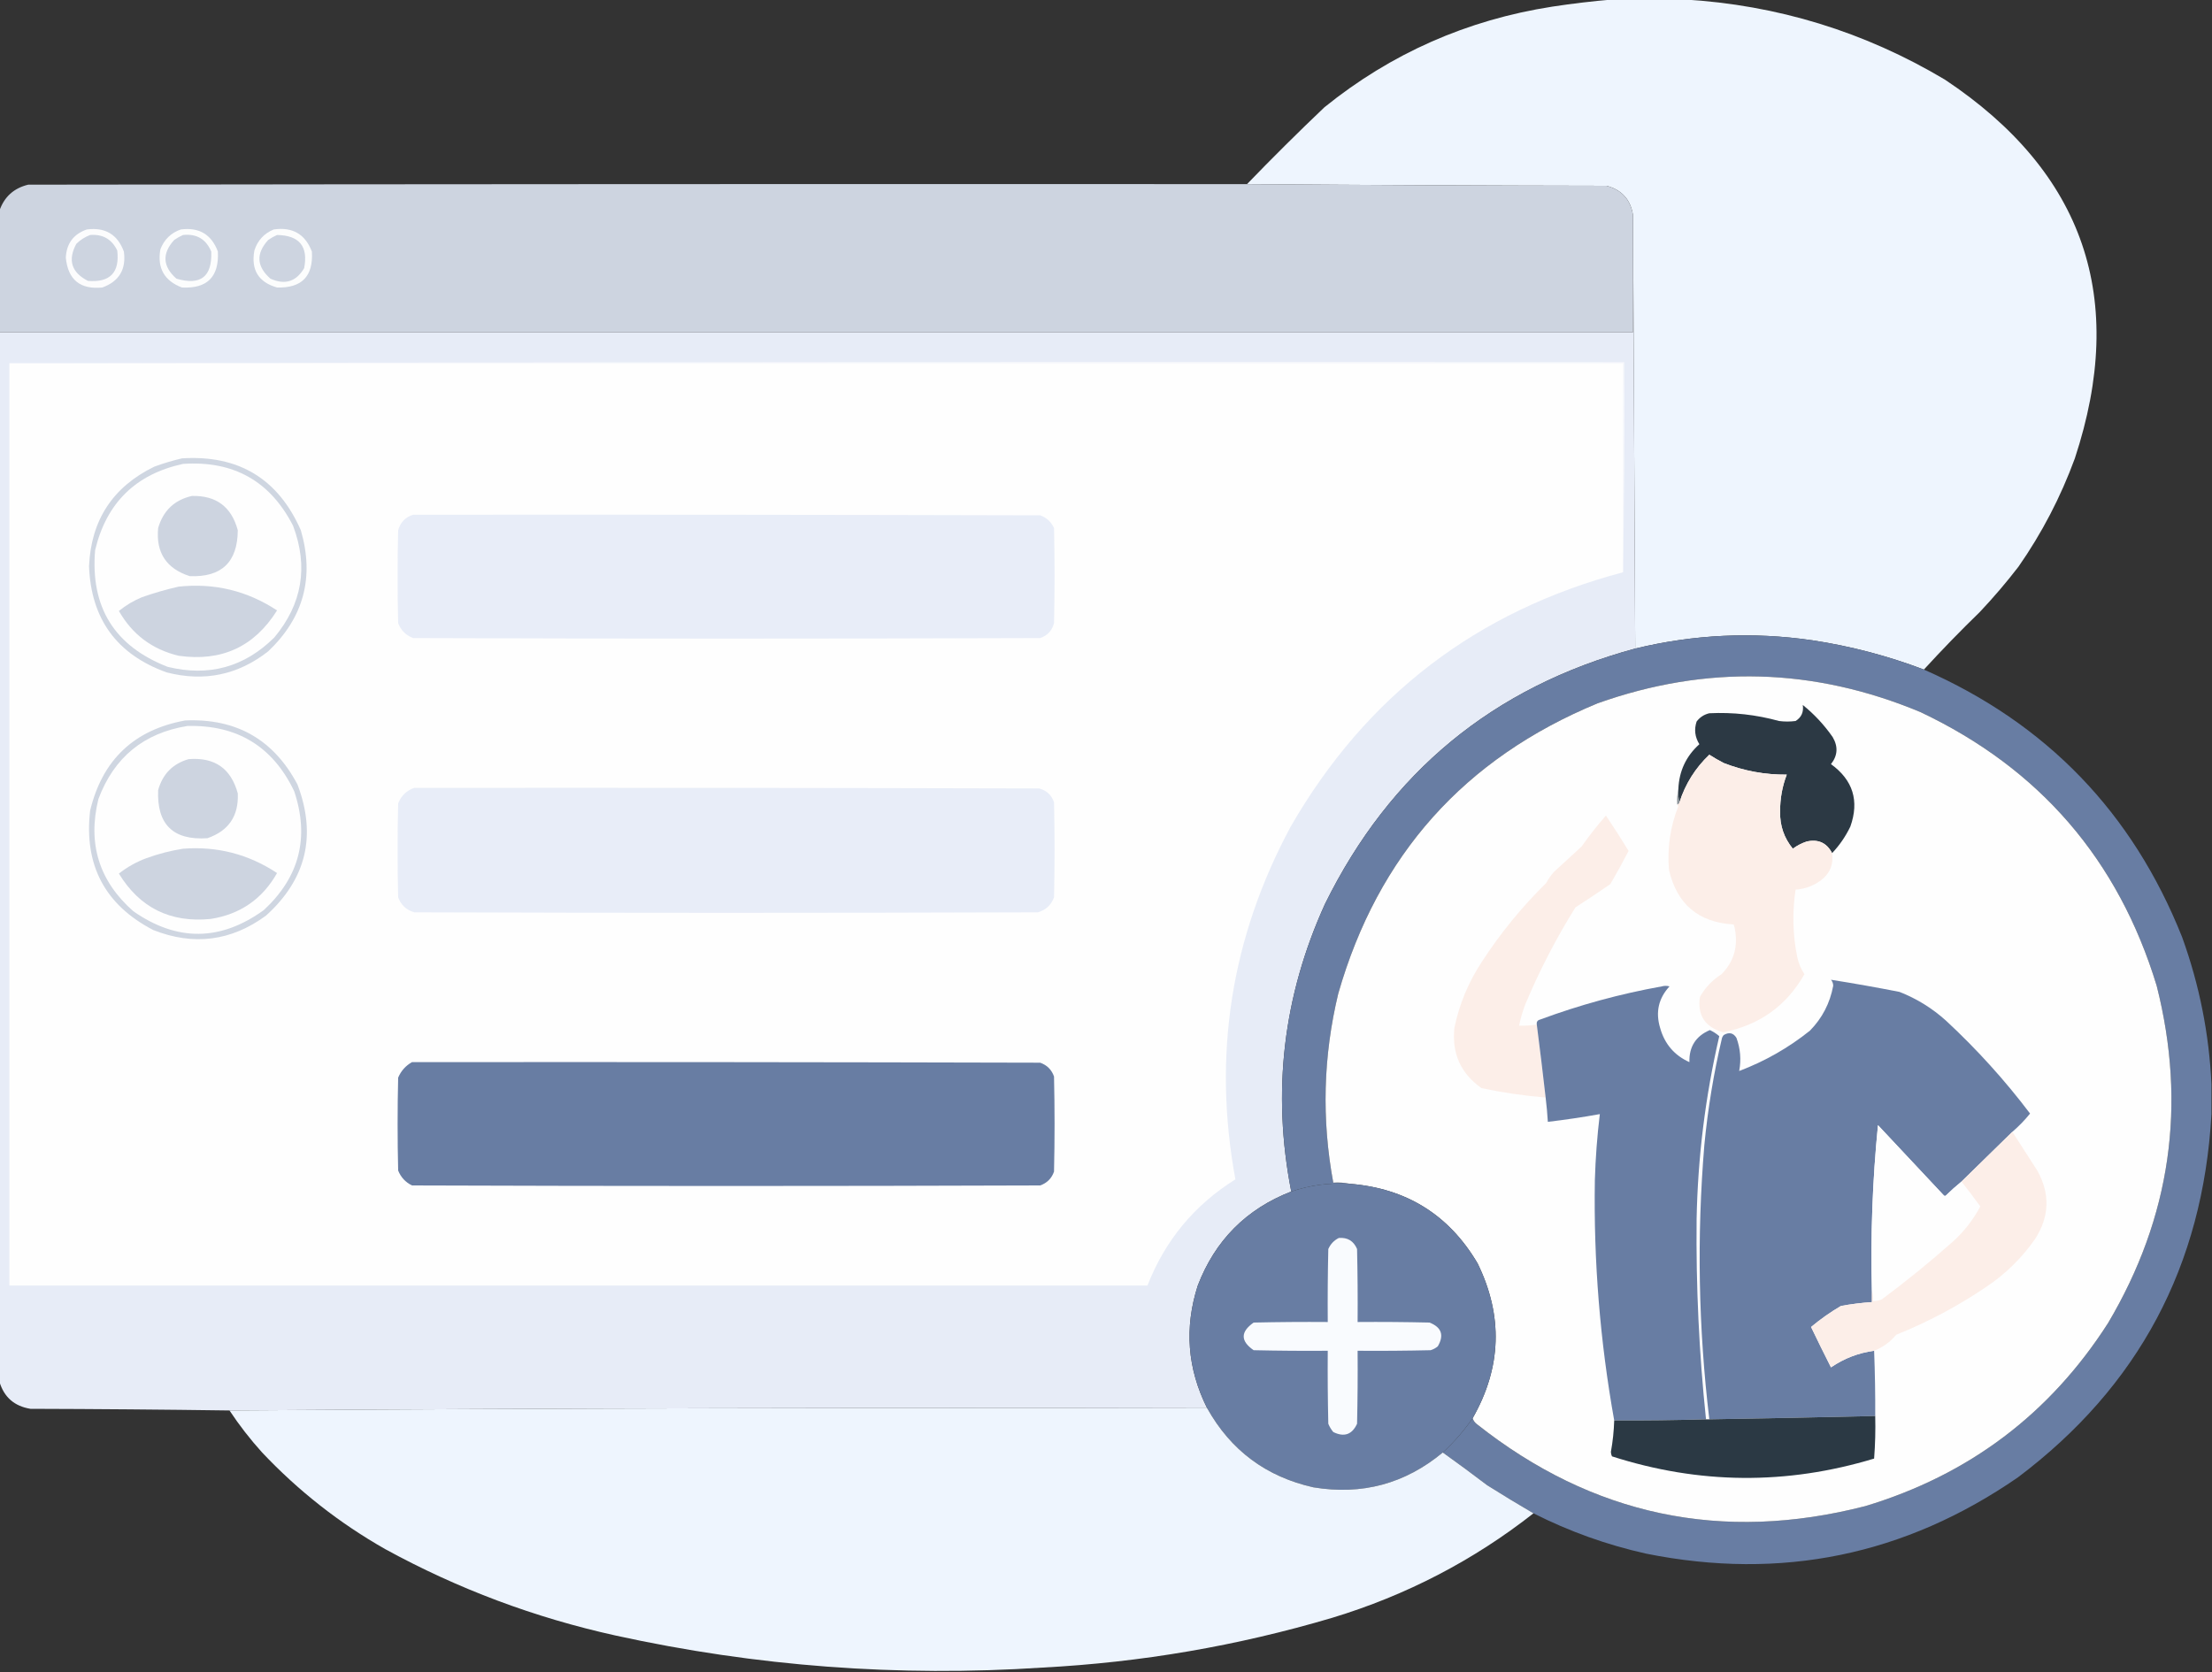 <?xml version="1.0" encoding="UTF-8"?>
<!DOCTYPE svg>
<svg xmlns="http://www.w3.org/2000/svg" version="1.1" width="2000px" height="1512px" style="shape-rendering:geometricPrecision; text-rendering:geometricPrecision; image-rendering:optimizeQuality; fill-rule:evenodd; clip-rule:evenodd" xmlns:xlink="http://www.w3.org/1999/xlink">
<rect width="100%" height="100%" fill="#333333" stroke="none"/>
<g><path style="opacity:0.998" fill="#eef5fe" d="M 1458.5,-0.5 C 1479.83,-0.5 1501.17,-0.5 1522.5,-0.5C 1607.06,4.474 1685.73,28.641 1758.5,72C 1884.45,155.833 1923.62,269.999 1876,414.5C 1863.17,449.496 1846.17,482.162 1825,512.5C 1814.04,526.725 1802.38,540.391 1790,553.5C 1772.6,570.398 1755.77,587.731 1739.5,605.5C 1706.82,593.081 1673.16,584.247 1638.5,579C 1584.66,571.201 1531.33,573.701 1478.5,586.5C 1477.83,455.833 1477.17,325.167 1476.5,194.5C 1474.29,180.455 1466.29,171.621 1452.5,168C 1344,167.833 1235.67,167.333 1127.5,166.5C 1150.33,142.84 1173.66,119.673 1197.5,97C 1257.72,48.34 1326.39,18.006 1403.5,6C 1421.91,3.196 1440.24,1.03 1458.5,-0.5 Z"/></g>
<g><path style="opacity:1" fill="#cdd4e0" d="M 1127.5,166.5 C 1235.67,167.333 1344,167.833 1452.5,168C 1466.29,171.621 1474.29,180.455 1476.5,194.5C 1476.5,229.833 1476.5,265.167 1476.5,300.5C 984.167,300.5 491.833,300.5 -0.5,300.5C -0.5,263.833 -0.5,227.167 -0.5,190.5C 3.856,177.98 12.523,170.147 25.5,167C 392.833,166.5 760.167,166.333 1127.5,166.5 Z"/></g>
<g><path style="opacity:1" fill="#fcfcfd" d="M 78.5,207.5 C 95.131,205.342 106.298,212.008 112,227.5C 114.207,243.614 107.707,254.447 92.5,260C 72.474,261.97 61.474,252.97 59.5,233C 60.149,220.181 66.482,211.681 78.5,207.5 Z"/></g>
<g><path style="opacity:1" fill="#fcfdfd" d="M 163.5,207.5 C 180.053,205.353 191.22,212.02 197,227.5C 198.176,250.324 187.343,261.157 164.5,260C 148.544,253.928 142.044,242.428 145,225.5C 148.441,216.557 154.608,210.557 163.5,207.5 Z"/></g>
<g><path style="opacity:1" fill="#fcfdfd" d="M 247.5,207.5 C 264.44,205.046 275.94,211.713 282,227.5C 283.372,249.795 272.872,260.629 250.5,260C 233.656,255.171 226.823,244.004 230,226.5C 232.928,217.408 238.762,211.075 247.5,207.5 Z"/></g>
<g><path style="opacity:1" fill="#cdd4e0" d="M 81.5,212.5 C 92.891,211.61 101.058,216.277 106,226.5C 108.349,246.484 99.515,255.651 79.5,254C 64.604,246.38 61.104,235.213 69,220.5C 72.671,216.923 76.838,214.256 81.5,212.5 Z"/></g>
<g><path style="opacity:1" fill="#cdd4e0" d="M 165.5,212.5 C 177.784,211.221 186.284,216.221 191,227.5C 191.925,250.235 181.425,258.401 159.5,252C 147.024,240.929 146.357,229.262 157.5,217C 160.099,215.205 162.766,213.705 165.5,212.5 Z"/></g>
<g><path style="opacity:1" fill="#cdd4e0" d="M 250.5,212.5 C 270.675,212.832 278.841,222.832 275,242.5C 267.78,254.737 257.614,257.904 244.5,252C 231.95,240.962 231.283,229.296 242.5,217C 245.099,215.205 247.766,213.705 250.5,212.5 Z"/></g>
<g><path style="opacity:1" fill="#e7ecf7" d="M 1476.5,194.5 C 1477.17,325.167 1477.83,455.833 1478.5,586.5C 1350.27,621.227 1256.77,698.227 1198,817.5C 1160.09,900.852 1149.92,987.519 1167.5,1077.5C 1126.85,1093.31 1098.69,1121.65 1083,1162.5C 1070.71,1200.73 1073.55,1237.73 1091.5,1273.5C 796.498,1272.83 501.831,1273.5 207.5,1275.5C 147.57,1274.67 87.57,1274.17 27.5,1274C 12.955,1271.61 3.622,1263.45 -0.5,1249.5C -0.5,933.167 -0.5,616.833 -0.5,300.5C 491.833,300.5 984.167,300.5 1476.5,300.5C 1476.5,265.167 1476.5,229.833 1476.5,194.5 Z"/></g>
<g><path style="opacity:1" fill="#f8f9fc" d="M 8.5,328.5 C 495,327.5 981.666,327.167 1468.5,327.5C 1468.83,391.002 1468.5,454.336 1467.5,517.5C 1467.5,454.5 1467.5,391.5 1467.5,328.5C 981.167,328.5 494.833,328.5 8.5,328.5 Z"/></g>
<g><path style="opacity:1" fill="#fefefe" d="M 8.5,328.5 C 494.833,328.5 981.167,328.5 1467.5,328.5C 1467.5,391.5 1467.5,454.5 1467.5,517.5C 1335.29,552.57 1235.12,629.237 1167,747.5C 1112.98,847.975 1096.31,954.308 1117,1066.5C 1079.89,1089.71 1053.39,1121.71 1037.5,1162.5C 694.5,1162.5 351.5,1162.5 8.5,1162.5C 8.5,884.5 8.5,606.5 8.5,328.5 Z"/></g>
<g><path style="opacity:1" fill="#cfd6e1" d="M 164.5,414.5 C 215.676,411.239 251.51,432.906 272,479.5C 284.4,522.071 274.567,558.571 242.5,589C 215.079,610.461 184.412,616.794 150.5,608C 105.639,591.792 82.306,559.792 80.5,512C 82.355,470.282 102.022,440.282 139.5,422C 147.806,418.949 156.14,416.449 164.5,414.5 Z"/></g>
<g><path style="opacity:1" fill="#fefefe" d="M 165.5,419.5 C 211.176,416.416 244.343,435.082 265,475.5C 278.923,512.542 273.256,546.208 248,576.5C 220.891,603.321 188.724,612.155 151.5,603C 103.491,584.282 81.657,549.115 86,497.5C 96.225,454.774 122.725,428.774 165.5,419.5 Z"/></g>
<g><path style="opacity:1" fill="#cdd4e0" d="M 173.5,448.5 C 195.461,447.962 209.294,458.295 215,479.5C 214.81,508.357 200.31,522.191 171.5,521C 150.332,514.162 140.832,499.662 143,477.5C 147.569,461.76 157.736,452.093 173.5,448.5 Z"/></g>
<g><path style="opacity:1" fill="#e8edf8" d="M 373.5,465.5 C 562.5,465.333 751.5,465.5 940.5,466C 946.247,468.079 950.414,471.912 953,477.5C 953.667,506.167 953.667,534.833 953,563.5C 951.264,570.237 947.097,574.737 940.5,577C 751.5,577.667 562.5,577.667 373.5,577C 367.026,574.526 362.526,570.026 360,563.5C 359.333,535.5 359.333,507.5 360,479.5C 362.017,472.318 366.517,467.652 373.5,465.5 Z"/></g>
<g><path style="opacity:1" fill="#cdd4e0" d="M 161.5,530.5 C 193.832,527.062 223.498,534.229 250.5,552C 229.951,584.873 200.284,598.54 161.5,593C 137.6,587.255 119.6,573.755 107.5,552.5C 113.803,547.341 120.803,543.174 128.5,540C 139.44,536.171 150.44,533.005 161.5,530.5 Z"/></g>
<g><path style="opacity:0.997" fill="#687DA3" d="M 1739.5,605.5 C 1850.38,654.212 1928.21,734.879 1973,847.5C 1988.59,890.636 1997.43,934.97 1999.5,980.5C 1999.5,989.5 1999.5,998.5 1999.5,1007.5C 1991.89,1144.46 1933.56,1253.96 1824.5,1336C 1722.52,1406.46 1610.52,1429.46 1488.5,1405C 1452.92,1397.09 1418.92,1384.92 1386.5,1368.5C 1372.4,1360.28 1358.4,1351.78 1344.5,1343C 1331.27,1332.92 1317.94,1323.09 1304.5,1313.5C 1314.67,1304.14 1323.67,1293.81 1331.5,1282.5C 1332.2,1284.72 1333.54,1286.55 1335.5,1288C 1439.96,1370.61 1556.96,1395.28 1686.5,1362C 1780.22,1333.76 1853.38,1278.6 1906,1196.5C 1962.64,1100.98 1977.31,999.311 1950,891.5C 1915.33,777.5 1844.17,695 1736.5,644C 1640.16,603.7 1542.83,601.033 1444.5,636C 1324.06,685.773 1245.89,773.273 1210,898.5C 1196.37,955.161 1194.87,1012.16 1205.5,1069.5C 1210.69,1069.18 1215.69,1069.51 1220.5,1070.5C 1202.34,1069.38 1184.67,1071.71 1167.5,1077.5C 1149.92,987.519 1160.09,900.852 1198,817.5C 1256.77,698.227 1350.27,621.227 1478.5,586.5C 1531.33,573.701 1584.66,571.201 1638.5,579C 1673.16,584.247 1706.82,593.081 1739.5,605.5 Z"/></g>
<g><path style="opacity:1" fill="#fefefe" d="M 1331.5,1282.5 C 1357.67,1236.63 1359.17,1189.96 1336,1142.5C 1310.11,1098.62 1271.61,1074.62 1220.5,1070.5C 1215.69,1069.51 1210.69,1069.18 1205.5,1069.5C 1194.87,1012.16 1196.37,955.161 1210,898.5C 1245.89,773.273 1324.06,685.773 1444.5,636C 1542.83,601.033 1640.16,603.7 1736.5,644C 1844.17,695 1915.33,777.5 1950,891.5C 1977.31,999.311 1962.64,1100.98 1906,1196.5C 1853.38,1278.6 1780.22,1333.76 1686.5,1362C 1556.96,1395.28 1439.96,1370.61 1335.5,1288C 1333.54,1286.55 1332.2,1284.72 1331.5,1282.5 Z"/></g>
<g><path style="opacity:1" fill="#2c3944" d="M 1656.5,771.5 C 1651.66,762.153 1644,758.653 1633.5,761C 1628.96,762.521 1624.79,764.688 1621,767.5C 1613.06,757.782 1609.23,746.615 1609.5,734C 1609.4,722.413 1611.4,711.247 1615.5,700.5C 1595.82,700.663 1576.82,697.163 1558.5,690C 1554.04,687.7 1549.7,685.2 1545.5,682.5C 1532.89,694.468 1523.89,708.801 1518.5,725.5C 1517.52,721.702 1517.18,717.702 1517.5,713.5C 1518.19,697.236 1524.52,683.736 1536.5,673C 1532.47,666.507 1531.63,659.674 1534,652.5C 1536.93,648.619 1540.76,646.119 1545.5,645C 1566.86,643.961 1587.86,646.295 1608.5,652C 1613.5,652.667 1618.5,652.667 1623.5,652C 1628.79,648.708 1630.95,643.875 1630,637.5C 1640.41,645.91 1649.41,655.577 1657,666.5C 1662.09,675.112 1661.59,683.279 1655.5,691C 1675.41,705.411 1681.25,724.244 1673,747.5C 1668.72,756.398 1663.22,764.398 1656.5,771.5 Z"/></g>
<g><path style="opacity:1" fill="#cfd6e1" d="M 167.5,651.5 C 213.685,649.502 247.519,668.835 269,709.5C 286.436,755.586 276.936,795.086 240.5,828C 208.997,851.094 174.997,855.428 138.5,841C 94.804,818.242 75.804,782.242 81.5,733C 92.552,687.111 121.219,659.945 167.5,651.5 Z"/></g>
<g><path style="opacity:1" fill="#fefefe" d="M 169.5,656.5 C 214.522,655.416 246.689,675.083 266,715.5C 279.954,757.297 270.787,793.13 238.5,823C 199.385,851.287 160.052,851.621 120.5,824C 89.541,796.698 79.041,762.864 89,722.5C 103.109,684.884 129.942,662.884 169.5,656.5 Z"/></g>
<g><path style="opacity:1" fill="#fceee8" d="M 1656.5,771.5 C 1657.95,781.649 1654.62,789.816 1646.5,796C 1639.67,801.082 1632,803.916 1623.5,804.5C 1620.39,824.938 1620.89,845.272 1625,865.5C 1626.22,871.105 1628.39,876.271 1631.5,881C 1615.16,909.642 1590.66,927.142 1558,933.5C 1541.59,928.794 1534.59,918.128 1537,901.5C 1541.84,892.994 1548.34,886.161 1556.5,881C 1567.05,870.336 1571.21,857.503 1569,842.5C 1568.76,840.236 1568.26,838.069 1567.5,836C 1535.65,834.152 1516.15,817.652 1509,786.5C 1507.38,766.612 1510.21,747.446 1517.5,729C 1516.94,728.617 1516.61,728.117 1516.5,727.5C 1517.5,727.167 1518.17,726.5 1518.5,725.5C 1523.89,708.801 1532.89,694.468 1545.5,682.5C 1549.7,685.2 1554.04,687.7 1558.5,690C 1576.82,697.163 1595.82,700.663 1615.5,700.5C 1611.4,711.247 1609.4,722.413 1609.5,734C 1609.23,746.615 1613.06,757.782 1621,767.5C 1624.79,764.688 1628.96,762.521 1633.5,761C 1644,758.653 1651.66,762.153 1656.5,771.5 Z"/></g>
<g><path style="opacity:1" fill="#cdd4e0" d="M 170.5,686.5 C 194.049,684.576 208.883,694.909 215,717.5C 215.902,737.868 206.736,751.368 187.5,758C 156.538,760.038 141.704,745.538 143,714.5C 147.016,699.985 156.183,690.652 170.5,686.5 Z"/></g>
<g><path style="opacity:1" fill="#e8edf8" d="M 374.5,712.5 C 562.834,712.333 751.167,712.5 939.5,713C 946.237,714.736 950.737,718.903 953,725.5C 953.667,754.167 953.667,782.833 953,811.5C 950.432,818.401 945.598,822.901 938.5,825C 750.5,825.667 562.5,825.667 374.5,825C 367.427,822.928 362.594,818.428 360,811.5C 359.333,783.167 359.333,754.833 360,726.5C 362.808,719.522 367.641,714.855 374.5,712.5 Z"/></g>
<g><path style="opacity:1" fill="#889096" d="M 1517.5,713.5 C 1517.18,717.702 1517.52,721.702 1518.5,725.5C 1518.17,726.5 1517.5,727.167 1516.5,727.5C 1516.18,722.637 1516.51,717.97 1517.5,713.5 Z"/></g>
<g><path style="opacity:1" fill="#fceee8" d="M 1389.5,926.5 C 1392.33,948.442 1394.99,970.442 1397.5,992.5C 1378.15,990.924 1358.81,988.09 1339.5,984C 1320.74,970.752 1312.57,952.585 1315,929.5C 1319.47,907.889 1327.81,887.889 1340,869.5C 1356.69,843.801 1376.02,820.134 1398,798.5C 1399.94,794.89 1402.28,791.557 1405,788.5C 1413.33,780.833 1421.67,773.167 1430,765.5C 1436.85,755.804 1444.18,746.47 1452,737.5C 1459.08,747.997 1465.92,758.664 1472.5,769.5C 1467.25,779.661 1461.75,789.661 1456,799.5C 1445.64,806.696 1435.14,813.696 1424.5,820.5C 1406.99,848.515 1391.82,877.848 1379,908.5C 1376.65,914.705 1374.82,921.038 1373.5,927.5C 1378.88,927.676 1384.21,927.342 1389.5,926.5 Z"/></g>
<g><path style="opacity:1" fill="#cdd4e0" d="M 165.5,767.5 C 196.409,765.135 224.742,772.468 250.5,789.5C 237.214,812.981 217.214,826.814 190.5,831C 154.077,834.621 126.411,820.955 107.5,790C 115.028,784.065 123.362,779.398 132.5,776C 143.363,772.09 154.363,769.257 165.5,767.5 Z"/></g>
<g><path style="opacity:1" fill="#687DA3" d="M 1819.5,1023.5 C 1804.14,1038.53 1788.81,1053.53 1773.5,1068.5C 1768.68,1072.42 1764.01,1076.59 1759.5,1081C 1758.83,1081.67 1758.17,1081.67 1757.5,1081C 1737.67,1059.83 1717.83,1038.67 1698,1017.5C 1693.04,1067.36 1691.21,1117.36 1692.5,1167.5C 1692.5,1170.83 1692.5,1174.17 1692.5,1177.5C 1683.1,1178.12 1673.77,1179.29 1664.5,1181C 1654.94,1186.61 1645.94,1192.94 1637.5,1200C 1643.38,1212.26 1649.38,1224.43 1655.5,1236.5C 1667.35,1228.4 1680.35,1223.4 1694.5,1221.5C 1695.27,1241.16 1695.61,1260.82 1695.5,1280.5C 1645.5,1281.66 1595.5,1282.66 1545.5,1283.5C 1535.62,1200.99 1534.12,1118.32 1541,1035.5C 1544.13,1002.79 1549.46,970.454 1557,938.5C 1557.37,937.584 1557.87,936.75 1558.5,936C 1563.35,933.166 1567.18,933.999 1570,938.5C 1573.59,948.239 1574.43,958.239 1572.5,968.5C 1595.82,959.678 1617.15,947.511 1636.5,932C 1647.58,920.685 1654.58,907.185 1657.5,891.5C 1657.51,889.407 1656.85,887.574 1655.5,886C 1676.17,889.266 1696.84,892.933 1717.5,897C 1733.11,903.135 1747.11,911.802 1759.5,923C 1787.39,948.858 1812.72,976.858 1835.5,1007C 1830.65,1013.02 1825.31,1018.52 1819.5,1023.5 Z"/></g>
<g><path style="opacity:1" fill="#687DA3" d="M 1542.5,1283.5 C 1514.84,1284.29 1487.17,1284.62 1459.5,1284.5C 1446.66,1212.74 1440.83,1140.41 1442,1067.5C 1442.58,1047.42 1444.08,1027.42 1446.5,1007.5C 1430.92,1010.3 1415.25,1012.63 1399.5,1014.5C 1399.05,1007.15 1398.39,999.812 1397.5,992.5C 1394.99,970.442 1392.33,948.442 1389.5,926.5C 1389.14,924.089 1390.14,922.589 1392.5,922C 1428.27,908.742 1464.94,898.742 1502.5,892C 1504.83,891.333 1507.17,891.333 1509.5,892C 1499.57,902.761 1496.74,915.261 1501,929.5C 1505.07,944.06 1513.91,954.394 1527.5,960.5C 1527.12,946.572 1533.29,936.905 1546,931.5C 1549.11,932.951 1551.94,934.785 1554.5,937C 1541.9,991.41 1535.07,1046.58 1534,1102.5C 1533.39,1163 1536.22,1223.33 1542.5,1283.5 Z"/></g>
<g><path style="opacity:1" fill="#687DA3" d="M 372.5,960.5 C 561.834,960.333 751.167,960.5 940.5,961C 946.693,963.193 950.859,967.359 953,973.5C 953.667,1002.17 953.667,1030.83 953,1059.5C 950.859,1065.64 946.693,1069.81 940.5,1072C 751.167,1072.67 561.833,1072.67 372.5,1072C 366.608,1069.11 362.441,1064.61 360,1058.5C 359.333,1030.5 359.333,1002.5 360,974.5C 362.636,968.369 366.803,963.703 372.5,960.5 Z"/></g>
<g><path style="opacity:1" fill="#fefefe" d="M 1773.5,1068.5 C 1779.32,1075.83 1784.98,1083.33 1790.5,1091C 1784.09,1103.09 1775.76,1113.75 1765.5,1123C 1744.9,1141.29 1723.57,1158.62 1701.5,1175C 1698.94,1176.08 1696.27,1176.58 1693.5,1176.5C 1693.81,1173.29 1693.48,1170.29 1692.5,1167.5C 1691.21,1117.36 1693.04,1067.36 1698,1017.5C 1717.83,1038.67 1737.67,1059.83 1757.5,1081C 1758.17,1081.67 1758.83,1081.67 1759.5,1081C 1764.01,1076.59 1768.68,1072.42 1773.5,1068.5 Z"/></g>
<g><path style="opacity:1" fill="#fceee8" d="M 1819.5,1023.5 C 1826.98,1035.11 1834.48,1046.78 1842,1058.5C 1853.75,1079.53 1853.09,1100.19 1840,1120.5C 1827.91,1137.8 1813.08,1152.3 1795.5,1164C 1770.15,1181.18 1743.15,1195.51 1714.5,1207C 1709.05,1213.56 1702.38,1218.39 1694.5,1221.5C 1680.35,1223.4 1667.35,1228.4 1655.5,1236.5C 1649.38,1224.43 1643.38,1212.26 1637.5,1200C 1645.94,1192.94 1654.94,1186.61 1664.5,1181C 1673.77,1179.29 1683.1,1178.12 1692.5,1177.5C 1692.5,1174.17 1692.5,1170.83 1692.5,1167.5C 1693.48,1170.29 1693.81,1173.29 1693.5,1176.5C 1696.27,1176.58 1698.94,1176.08 1701.5,1175C 1723.57,1158.62 1744.9,1141.29 1765.5,1123C 1775.76,1113.75 1784.09,1103.09 1790.5,1091C 1784.98,1083.33 1779.32,1075.83 1773.5,1068.5C 1788.81,1053.53 1804.14,1038.53 1819.5,1023.5 Z"/></g>
<g><path style="opacity:1" fill="#687DA3" d="M 1220.5,1070.5 C 1271.61,1074.62 1310.11,1098.62 1336,1142.5C 1359.17,1189.96 1357.67,1236.63 1331.5,1282.5C 1323.67,1293.81 1314.67,1304.14 1304.5,1313.5C 1270.43,1341.79 1231.43,1352.29 1187.5,1345C 1144.75,1335.4 1112.75,1311.56 1091.5,1273.5C 1073.55,1237.73 1070.71,1200.73 1083,1162.5C 1098.69,1121.65 1126.85,1093.31 1167.5,1077.5C 1184.67,1071.71 1202.34,1069.38 1220.5,1070.5 Z"/></g>
<g><path style="opacity:1" fill="#f9fbfe" d="M 1210.5,1119.5 C 1218.41,1118.87 1223.91,1122.21 1227,1129.5C 1227.5,1151.5 1227.67,1173.5 1227.5,1195.5C 1249.17,1195.33 1270.84,1195.5 1292.5,1196C 1303.38,1200.25 1305.88,1207.42 1300,1217.5C 1298.07,1219.1 1295.9,1220.27 1293.5,1221C 1271.5,1221.5 1249.5,1221.67 1227.5,1221.5C 1227.67,1243.5 1227.5,1265.5 1227,1287.5C 1222.5,1297.33 1215.34,1299.83 1205.5,1295C 1203.62,1292.75 1202.12,1290.25 1201,1287.5C 1200.5,1265.5 1200.33,1243.5 1200.5,1221.5C 1178.16,1221.67 1155.83,1221.5 1133.5,1221C 1121.51,1212.72 1121.51,1204.39 1133.5,1196C 1155.83,1195.5 1178.16,1195.33 1200.5,1195.5C 1200.33,1173.5 1200.5,1151.5 1201,1129.5C 1203.05,1124.96 1206.21,1121.62 1210.5,1119.5 Z"/></g>
<g><path style="opacity:0.999" fill="#eef5fe" d="M 1091.5,1273.5 C 1112.75,1311.56 1144.75,1335.4 1187.5,1345C 1231.43,1352.29 1270.43,1341.79 1304.5,1313.5C 1317.94,1323.09 1331.27,1332.92 1344.5,1343C 1358.4,1351.78 1372.4,1360.28 1386.5,1368.5C 1332.09,1411.21 1271.42,1442.71 1204.5,1463C 1118.98,1488.36 1031.64,1503.36 942.5,1508C 812.432,1516.6 683.765,1506.93 556.5,1479C 483.401,1462.86 414.068,1436.86 348.5,1401C 307.07,1377.5 269.903,1348.34 237,1313.5C 226.187,1301.53 216.354,1288.86 207.5,1275.5C 501.831,1273.5 796.498,1272.83 1091.5,1273.5 Z"/></g>
<g><path style="opacity:1" fill="#2b3944" d="M 1695.5,1280.5 C 1695.82,1293.41 1695.49,1306.25 1694.5,1319C 1615.3,1342.97 1536.3,1342.31 1457.5,1317C 1456.89,1315.77 1456.56,1314.44 1456.5,1313C 1458.21,1303.57 1459.21,1294.07 1459.5,1284.5C 1487.17,1284.62 1514.84,1284.29 1542.5,1283.5C 1543.5,1283.5 1544.5,1283.5 1545.5,1283.5C 1595.5,1282.66 1645.5,1281.66 1695.5,1280.5 Z"/></g>
</svg>
